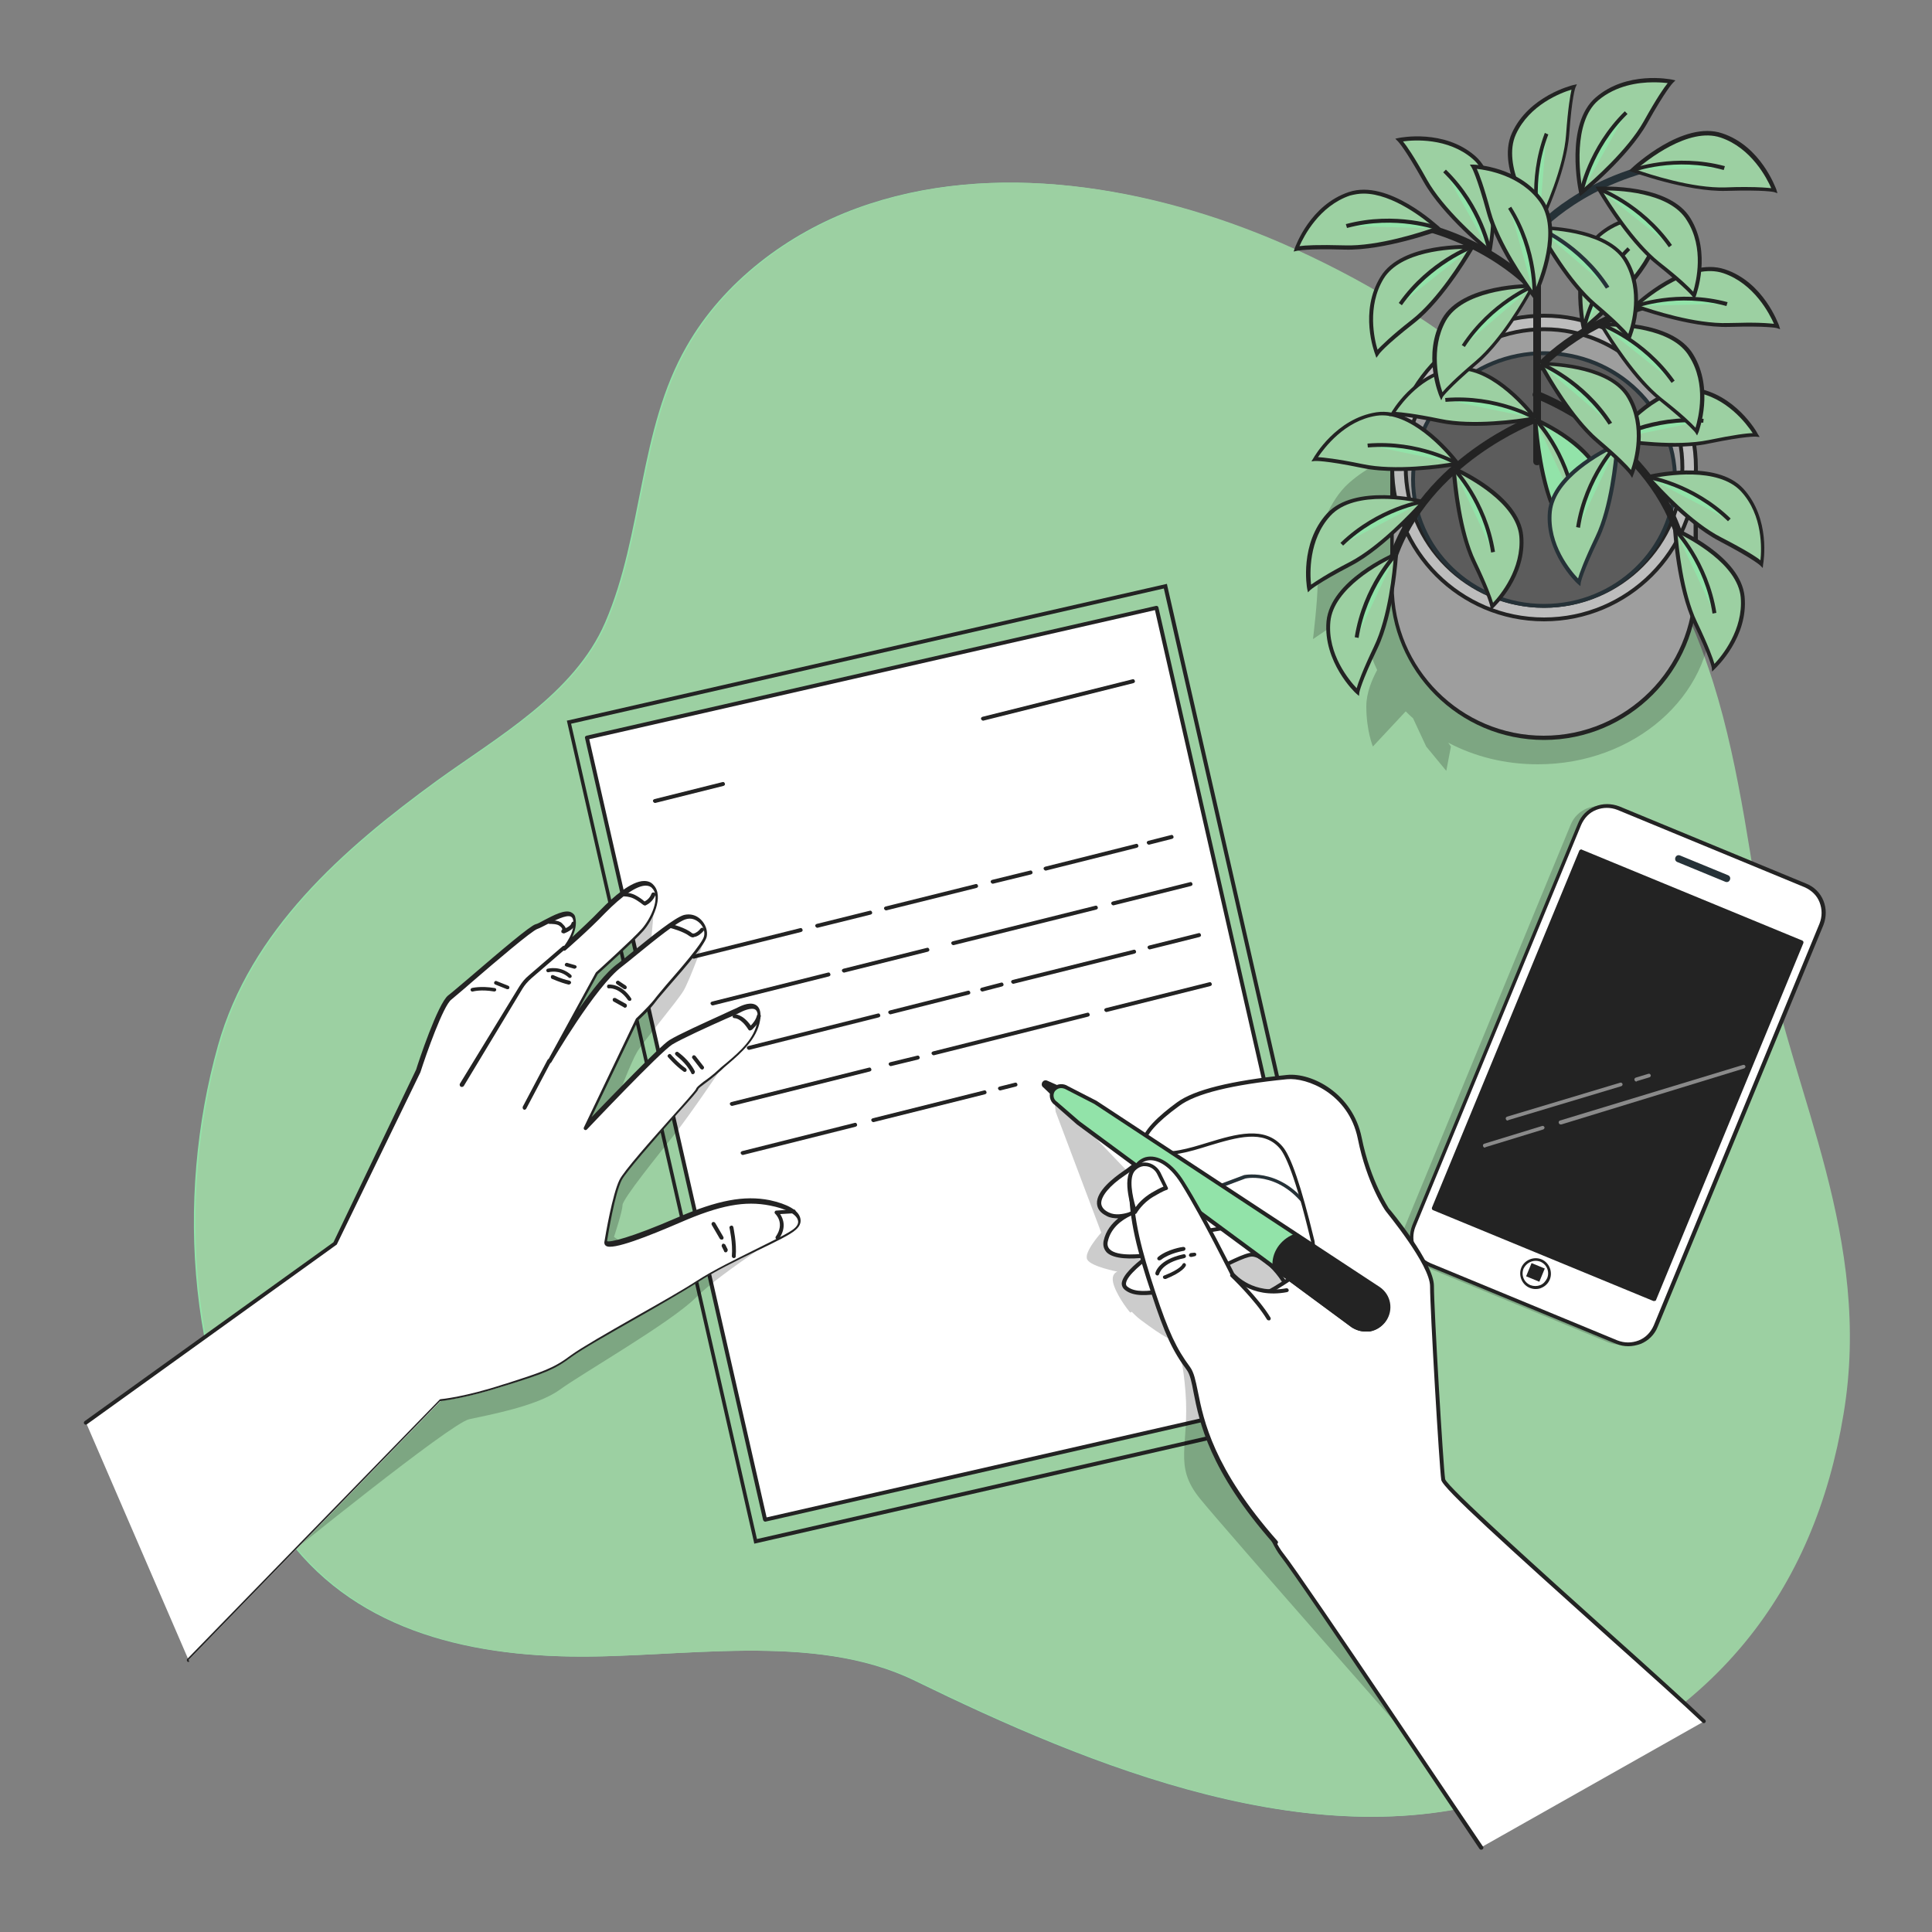 <svg xmlns="http://www.w3.org/2000/svg" xmlns:xlink="http://www.w3.org/1999/xlink" x="0px" y="0px" viewBox="0 0 500 500" style="enable-background:new 0 0 500 500;" xml:space="preserve"><rect x="0" y="0" width="500" height="500" fill="#808080" stroke="none"/><style type="text/css">	.st0{fill:#92E3A9;}	.st1{fill:#9CD0A2;}	.st2{opacity:0.2;}	.st3{fill:#9E9E9E;}	.st4{fill:#232323;}	.st5{fill:#BDBDBD;}	.st6{fill:#5C5C5C;}	.st7{fill:#263238;}	.st8{fill:#FFFFFF;}	.st9{fill:#8A8A8A;}</style><g id="Background_Simple">	<g>		<path class="st0" d="M443,176.7c-2.7-8.5-6-16.9-10.3-24.9c-21.8-40.4-59.9-70.9-101.7-89c-33.1-14.3-74.1-21.8-109.3-8.9   c-17.8,6.5-34.5,19-44,35.7c-12.5,21.7-11.2,48.6-21.1,71.5c-8,18.5-27.9,29.6-43.5,40.9c-24.3,17.7-48.3,38.7-56.7,68.6   c-11.2,40-7.9,87.6,14.9,123.1c17,26.5,46.1,34.5,76.1,35c28.3,0.5,63-6.6,89.4,6.3c45.1,22,104.5,46.7,154.9,29.3   c52-18,77.5-52.9,85-98.3c7.6-45.3-13.2-83.1-19.8-119C452.9,224.4,450.1,199.3,443,176.7z"></path>		<path class="st1" d="M443.4,176.7c-2.7-8.5-6-16.9-10.3-24.9c-21.8-40.4-59.9-70.9-101.7-89c-33.1-14.3-74.1-21.8-109.3-8.9   c-17.8,6.5-34.5,19-44,35.7c-12.5,21.7-11.2,48.6-21.1,71.5c-8,18.5-27.9,29.6-43.5,40.9c-24.3,17.7-48.3,38.7-56.7,68.6   c-11.2,40-7.9,87.6,14.9,123.1c17,26.5,46.1,34.5,76.1,35c28.3,0.5,63-6.6,89.4,6.3c45.1,22,104.5,46.7,154.9,29.3   c52-18,77.5-52.9,85-98.3c7.6-45.3-13.2-83.1-19.8-119C453.2,224.4,450.5,199.3,443.4,176.7z"></path>	</g></g><g id="Picture"></g><g id="Plant">	<g>		<path class="st2" d="M398.2,119.3c-13.4,0-25.4,5.1-33.7,13.2l4.2-19l-9.2,5.2c0,0-5.2,1.7-10.4,6.3c-5.2,4.6-7.5,12.7-7.5,12.7   l16.7-7.5c0,0-17.3,16.2-17.3,20.8s-1.2,14.4-1.2,14.4l13.3-9c0,0.7-0.1,1.4-0.1,2.1c0,5.3,1.2,10.3,3.4,14.9   c-1.4,2.6-2.8,6-2.8,9.4c0,6.3,1.7,10.4,1.7,10.4l8.5-9.1c0.6,0.6,1.2,1.2,1.9,1.8l3.4,7.3l5.2,6.3l1.2-6.3l-0.7-1   c6.8,3.6,14.7,5.6,23.2,5.6c24.9,0,45-17.6,45-39.2C443.2,136.8,423,119.3,398.2,119.3z"></path>		<g>			<g>				<path class="st3" d="M424.2,121c-6.7-5.4-15.3-8.7-24.7-8.7c-9.3,0-17.9,3.3-24.7,8.7h-14.7v30.6c0,21.7,17.6,39.3,39.3,39.3     c21.7,0,39.3-17.6,39.3-39.3V121H424.2z"></path>				<path class="st4" d="M399.6,191.5c-22,0-39.8-17.9-39.8-39.8V121c0-0.3,0.2-0.5,0.5-0.5h14.5c7-5.6,15.8-8.7,24.8-8.7     c9,0,17.8,3.1,24.8,8.7h14.5c0.3,0,0.5,0.2,0.5,0.5v30.6C439.4,173.6,421.5,191.5,399.6,191.5z M360.7,121.5v30.1     c0,21.4,17.4,38.8,38.8,38.8s38.8-17.4,38.8-38.8v-30.1h-14.2c-0.1,0-0.2,0-0.3-0.1c-7-5.6-15.4-8.6-24.3-8.6     c-9,0-17.4,3-24.3,8.6c-0.1,0.1-0.2,0.1-0.3,0.1H360.7z"></path>			</g>			<g>				<circle class="st5" cx="399.6" cy="121" r="39.3"></circle>				<path class="st4" d="M399.6,160.8c-22,0-39.8-17.9-39.8-39.8s17.9-39.8,39.8-39.8S439.4,99,439.4,121S421.5,160.8,399.6,160.8z      M399.6,82.2c-21.4,0-38.8,17.4-38.8,38.8s17.4,38.8,38.8,38.8s38.8-17.4,38.8-38.8S421,82.2,399.6,82.2z"></path>			</g>			<g>				<circle class="st3" cx="399.6" cy="121" r="35.8"></circle>				<path class="st4" d="M399.6,157.3c-20,0-36.3-16.3-36.3-36.3s16.3-36.3,36.3-36.3s36.3,16.3,36.3,36.3S419.6,157.3,399.6,157.3z      M399.6,85.7c-19.5,0-35.3,15.8-35.3,35.3s15.8,35.3,35.3,35.3s35.3-15.8,35.3-35.3S419,85.7,399.6,85.7z"></path>			</g>			<g>				<ellipse class="st6" cx="399.6" cy="124.1" rx="33.9" ry="32.7"></ellipse>				<path class="st7" d="M399.6,157.3c-19,0-34.4-14.9-34.4-33.2s15.4-33.2,34.4-33.2c19,0,34.4,14.9,34.4,33.2     S418.5,157.3,399.6,157.3z M399.6,91.9c-18.4,0-33.4,14.5-33.4,32.2s15,32.2,33.4,32.2c18.4,0,33.4-14.5,33.4-32.2     S418,91.9,399.6,91.9z"></path>			</g>			<path class="st4" d="M397.8,120.4c-0.6,0-1-0.4-1-1V54.8c0-0.6,0.4-1,1-1s1,0.4,1,1v64.6C398.8,120,398.3,120.4,397.8,120.4z"></path>			<path class="st4" d="M360.3,145.9c-0.1,0-0.2,0-0.3-0.1c-0.5-0.2-0.8-0.7-0.6-1.3c8.7-26.2,37.2-36.9,37.5-37    c0.5-0.2,1.1,0.1,1.3,0.6c0.2,0.5-0.1,1.1-0.6,1.3c-0.3,0.1-27.9,10.5-36.3,35.8C361.1,145.7,360.7,145.9,360.3,145.9z"></path>			<path class="st4" d="M397.2,76c-0.3,0-0.6-0.1-0.8-0.4c-0.1-0.1-12-13.9-35.8-17.6c-0.5-0.1-0.9-0.6-0.8-1.1    c0.1-0.5,0.6-0.9,1.1-0.8c24.5,3.8,36.5,17.7,37,18.3c0.4,0.4,0.3,1.1-0.1,1.4C397.7,75.9,397.4,76,397.2,76z"></path>			<g>				<g>					<path class="st1" d="M368.4,129.8c0,0-17.4-4.4-24.5,3.4c-7,7.7-5,19.1-5,19.1s1.7-1.7,10.7-6.4      C358.6,141.2,368.4,129.8,368.4,129.8z"></path>					<path class="st4" d="M338.5,153.3l-0.2-0.9c-0.1-0.5-2-11.7,5.1-19.5c7.2-7.8,24.2-3.7,24.9-3.5l0.8,0.2l-0.5,0.6      c-0.1,0.1-9.9,11.5-18.9,16.2c-8.8,4.6-10.6,6.3-10.6,6.3L338.5,153.3z M357.8,129.1c-4.9,0-10.3,0.9-13.5,4.4      c-5.7,6.2-5.3,15.1-5,17.8c1.2-0.8,3.9-2.7,10.1-5.9c7.6-4,15.9-12.9,18.1-15.3C365.8,129.8,362,129.1,357.8,129.1z"></path>				</g>				<g>					<path class="st0" d="M368.4,129.8c0,0-11.4,1.7-21.1,11.1"></path>					<path class="st4" d="M347.6,141.2l-0.7-0.7c9.7-9.4,21.3-11.2,21.4-11.2l0.1,1C368.3,130.3,357.1,132.1,347.6,141.2z"></path>				</g>			</g>			<g>				<g>					<path class="st1" d="M361.3,143.4c0,0-16.5,7-17.5,17.4c-1,10.4,7.5,18.3,7.5,18.3s0.3-2.3,4.7-11.5      C360.4,158.4,361.3,143.4,361.3,143.4z"></path>					<path class="st4" d="M351.7,180.1l-0.7-0.6c-0.4-0.3-8.6-8.2-7.7-18.7c1-10.6,17.1-17.6,17.8-17.8l0.7-0.3l0,0.8      c0,0.2-0.9,15.1-5.3,24.3c-4.3,8.9-4.7,11.4-4.7,11.4L351.7,180.1z M360.7,144.2c-3.2,1.5-15.6,8-16.4,16.7      c-0.8,8.4,4.9,15.2,6.8,17.2c0.4-1.4,1.5-4.5,4.5-10.8C359.3,159.6,360.5,147.5,360.7,144.2z"></path>				</g>				<g>					<path class="st0" d="M361.3,143.4c0,0-8.1,8.2-10.2,21.6"></path>					<path class="st4" d="M351.6,165.1l-1-0.2c2.1-13.3,10.2-21.7,10.3-21.8l0.7,0.7C361.6,143.9,353.7,152.1,351.6,165.1z"></path>				</g>			</g>			<g>				<g>					<path class="st1" d="M376.2,121.3c0,0,16.5,7,17.5,17.4c1,10.4-7.5,18.3-7.5,18.3s-0.3-2.3-4.7-11.5      C377.1,136.3,376.2,121.3,376.2,121.3z"></path>					<path class="st4" d="M385.8,158l-0.1-1c0,0-0.4-2.5-4.7-11.4c-4.4-9.2-5.3-24.2-5.3-24.3l0-0.8l0.7,0.3      c0.7,0.3,16.8,7.3,17.8,17.8c1,10.5-7.3,18.3-7.7,18.7L385.8,158z M376.8,122.1c0.3,3.3,1.4,15.4,5.1,23.1      c3,6.3,4.1,9.4,4.5,10.8c1.9-2,7.5-8.8,6.8-17.2C392.4,130.1,380,123.7,376.8,122.1z"></path>				</g>				<g>					<path class="st0" d="M376.2,121.3c0,0,8.1,8.2,10.2,21.6"></path>					<path class="st4" d="M385.9,143c-2-13-9.9-21.2-10-21.3l0.7-0.7c0.1,0.1,8.2,8.5,10.3,21.8L385.9,143z"></path>				</g>			</g>			<g>				<g>					<path class="st0" d="M397.3,108.6c0,0,16.5,7,17.5,17.4c1,10.4-7.5,18.3-7.5,18.3s-0.3-2.3-4.7-11.5      C398.2,123.5,397.3,108.6,397.3,108.6z"></path>					<path class="st4" d="M406.9,145.3l-0.1-1c0,0-0.4-2.5-4.7-11.4c-4.4-9.2-5.3-24.2-5.3-24.3l0-0.8l0.7,0.3      c0.7,0.3,16.8,7.3,17.8,17.8c1,10.5-7.3,18.3-7.7,18.7L406.9,145.3z M397.9,109.4c0.3,3.3,1.4,15.4,5.1,23.1      c3,6.3,4.1,9.4,4.5,10.8c1.9-2,7.5-8.8,6.8-17.2C413.5,117.4,401.1,110.9,397.9,109.4z"></path>				</g>				<g>					<path class="st1" d="M397.3,108.6c0,0,8.1,8.2,10.2,21.6"></path>					<path class="st4" d="M407,130.2c-2-13-9.9-21.2-10-21.3l0.7-0.7c0.1,0.1,8.2,8.5,10.3,21.8L407,130.2z"></path>				</g>			</g>			<g>				<g>					<path class="st1" d="M377.3,120c0,0-10.7-14.4-21.1-12.9c-10.3,1.5-16,11.6-16,11.6s2.4-0.2,12.3,1.8      C362.6,122.7,377.3,120,377.3,120z"></path>					<path class="st4" d="M361.6,121.9c-3.1,0-6.3-0.2-9.1-0.8c-9.7-2-12.2-1.8-12.2-1.8l-0.9,0.1l0.5-0.8      c0.2-0.4,5.9-10.3,16.3-11.9c10.5-1.6,21.1,12.5,21.5,13.1l0.5,0.6l-0.8,0.1C377.3,120.5,369.6,121.9,361.6,121.9z       M341.1,118.3c1.4,0.1,4.7,0.4,11.5,1.8c8.4,1.8,20.4,0.1,23.7-0.5c-2.2-2.8-11.4-13.3-20.1-12      C347.9,108.9,342.7,116,341.1,118.3z"></path>				</g>				<g>					<path class="st0" d="M377.3,120c0,0-9.9-5.9-23.3-4.8"></path>					<path class="st4" d="M377,120.5c-0.1-0.1-9.9-5.8-23-4.7l-0.1-1c13.5-1.1,23.5,4.8,23.6,4.8L377,120.5z"></path>				</g>			</g>			<path class="st4" d="M434.5,139.6c-0.4,0-0.8-0.3-0.9-0.7c-8.4-25.3-36-35.7-36.3-35.8c-0.5-0.2-0.8-0.8-0.6-1.3    c0.2-0.5,0.8-0.8,1.3-0.6c0.3,0.1,28.8,10.8,37.5,37c0.2,0.5-0.1,1.1-0.6,1.3C434.7,139.6,434.6,139.6,434.5,139.6z"></path>			<g>				<g>					<path class="st1" d="M426.4,123.5c0,0,17.4-4.4,24.5,3.4c7,7.7,5,19.1,5,19.1s-1.7-1.7-10.7-6.4      C436.1,134.9,426.4,123.5,426.4,123.5z"></path>					<path class="st4" d="M456.2,147l-0.7-0.7c0,0-1.8-1.7-10.6-6.3c-9-4.7-18.8-16.1-18.9-16.2l-0.5-0.6l0.8-0.2      c0.7-0.2,17.8-4.3,24.9,3.5c7.1,7.8,5.2,19,5.1,19.5L456.2,147z M427.4,123.8c2.2,2.4,10.4,11.4,18.1,15.3      c6.2,3.2,9,5,10.1,5.9c0.3-2.8,0.7-11.6-5-17.8C444.6,120.7,430.9,123.1,427.4,123.8z"></path>				</g>				<g>					<path class="st0" d="M426.4,123.5c0,0,11.4,1.7,21.1,11.1"></path>					<path class="st4" d="M447.2,134.9c-9.5-9.2-20.7-10.9-20.8-10.9l0.1-1c0.1,0,11.7,1.8,21.4,11.2L447.2,134.9z"></path>				</g>			</g>			<g>				<g>					<path class="st1" d="M433.5,137.1c0,0,16.5,7,17.5,17.4c1,10.4-7.5,18.3-7.5,18.3s-0.3-2.3-4.7-11.5      C434.4,152.1,433.5,137.1,433.5,137.1z"></path>					<path class="st4" d="M443.1,173.8l-0.1-1c0,0-0.4-2.5-4.7-11.4c-4.4-9.2-5.3-24.2-5.3-24.3l0-0.8l0.7,0.3      c0.7,0.3,16.8,7.3,17.8,17.8c1,10.5-7.3,18.3-7.7,18.7L443.1,173.8z M434.1,137.9c0.3,3.3,1.4,15.4,5.1,23.1      c3,6.3,4.1,9.4,4.5,10.8c1.9-2,7.5-8.8,6.8-17.2C449.7,145.9,437.3,139.5,434.1,137.9z"></path>				</g>				<g>					<path class="st0" d="M433.5,137.1c0,0,8.1,8.2,10.2,21.6"></path>					<path class="st4" d="M443.2,158.8c-2-13-9.9-21.2-10-21.3l0.7-0.7c0.1,0.1,8.2,8.5,10.3,21.8L443.2,158.8z"></path>				</g>			</g>			<g>				<g>					<path class="st1" d="M418.6,115c0,0-16.5,7-17.5,17.4c-1,10.4,7.5,18.3,7.5,18.3s0.3-2.3,4.7-11.5      C417.7,130,418.6,115,418.6,115z"></path>					<path class="st7" d="M409,151.7l-0.7-0.6c-0.4-0.3-8.6-8.2-7.7-18.7c1-10.6,17.1-17.6,17.8-17.8l0.7-0.3l0,0.8      c0,0.2-0.9,15.1-5.3,24.3c-4.3,8.9-4.7,11.4-4.7,11.4L409,151.7z M418,115.8c-3.2,1.5-15.6,8-16.4,16.7      c-0.8,8.4,4.9,15.2,6.8,17.2c0.4-1.4,1.5-4.5,4.5-10.8C416.6,131.2,417.7,119.1,418,115.8z"></path>				</g>				<g>					<path class="st0" d="M418.6,115c0,0-8.1,8.2-10.2,21.6"></path>					<path class="st4" d="M408.9,136.6l-1-0.2c2.1-13.3,10.2-21.7,10.3-21.8l0.7,0.7C418.8,115.4,410.9,123.6,408.9,136.6z"></path>				</g>			</g>			<g>				<g>					<path class="st1" d="M417.5,113.7c0,0,10.7-14.4,21.1-12.9c10.3,1.5,16,11.6,16,11.6s-2.4-0.2-12.3,1.8      C432.2,116.4,417.5,113.7,417.5,113.7z"></path>					<path class="st4" d="M433.2,115.6c-8,0-15.7-1.4-15.8-1.4l-0.8-0.1l0.5-0.6c0.4-0.6,11-14.6,21.5-13.1      c10.4,1.5,16.1,11.4,16.3,11.9l0.5,0.8l-1-0.1c0,0-2.5-0.2-12.2,1.8C439.5,115.4,436.3,115.6,433.2,115.6z M418.4,113.4      c3.2,0.5,15.3,2.2,23.7,0.5c6.8-1.4,10.1-1.8,11.5-1.8c-1.5-2.3-6.8-9.4-15.1-10.6C429.9,100.1,420.7,110.6,418.4,113.4z"></path>				</g>				<g>					<path class="st0" d="M417.5,113.7c0,0,9.9-5.9,23.3-4.8"></path>					<path class="st4" d="M417.8,114.1l-0.5-0.9c0.1-0.1,10.2-6,23.6-4.8l-0.1,1C427.7,108.3,417.9,114.1,417.8,114.1z"></path>				</g>			</g>			<g>				<g>					<path class="st1" d="M397.4,108.3c0,0-10.7-14.4-21.1-12.9c-10.3,1.5-16,11.6-16,11.6s2.4-0.2,12.3,1.8      C382.7,111,397.4,108.3,397.4,108.3z"></path>					<path class="st4" d="M381.7,110.2c-3.1,0-6.3-0.2-9.1-0.8c-9.7-2-12.2-1.8-12.2-1.8l-0.9,0.1l0.5-0.8      c0.2-0.4,5.9-10.3,16.3-11.9c10.5-1.5,21.1,12.5,21.5,13.1l0.5,0.6l-0.8,0.1C397.4,108.8,389.7,110.2,381.7,110.2z       M361.2,106.6c1.4,0.1,4.7,0.4,11.5,1.8c8.4,1.8,20.5,0.1,23.7-0.5c-2.2-2.8-11.4-13.3-20.1-12      C368,97.2,362.8,104.3,361.2,106.6z"></path>				</g>				<g>					<path class="st0" d="M397.4,108.3c0,0-9.9-5.9-23.3-4.8"></path>					<path class="st4" d="M397.1,108.7c-0.1-0.1-9.9-5.8-23-4.7l-0.1-1c13.5-1.1,23.5,4.8,23.6,4.8L397.1,108.7z"></path>				</g>			</g>			<g>				<g>					<path class="st1" d="M396.8,74c0,0-18-0.3-23.1,8.8c-5.1,9.1-0.6,19.7-0.6,19.7s1.3-2,9-8.6S396.8,74,396.8,74z"></path>					<path class="st4" d="M373,103.6l-0.4-0.9c-0.2-0.4-4.6-11,0.6-20.2c5.2-9.2,22.8-9,23.5-9l0.8,0l-0.4,0.7      c-0.1,0.1-7,13.4-14.8,20c-7.5,6.4-8.9,8.5-8.9,8.5L373,103.6z M396,74.5c-3.6,0.1-17.5,0.9-21.8,8.5      c-4.1,7.3-1.8,15.9-0.9,18.5c0.9-1.1,3.2-3.5,8.5-8C388.4,87.9,394.4,77.4,396,74.5z"></path>				</g>				<g>					<path class="st0" d="M396.8,74c0,0-10.7,4.2-18.1,15.5"></path>					<path class="st4" d="M379.1,89.8l-0.8-0.5c7.4-11.3,18.2-15.7,18.3-15.7l0.4,0.9C396.9,74.5,386.3,78.8,379.1,89.8z"></path>				</g>			</g>			<g>				<g>					<path class="st1" d="M372.2,59.1c0,0-13.1-12.3-23-9c-9.9,3.3-13.7,14.2-13.7,14.2s2.3-0.6,12.5-0.3      C358.2,64.3,372.2,59.1,372.2,59.1z"></path>					<path class="st4" d="M334.8,65.1l0.3-0.9c0.2-0.5,4-11.2,14-14.5c10.1-3.4,22.9,8.6,23.5,9.1l0.6,0.6l-0.8,0.3      c-0.1,0.1-14.2,5.2-24.4,4.9c-9.9-0.3-12.3,0.3-12.3,0.3L334.8,65.1z M352.9,50.1c-1.2,0-2.3,0.2-3.5,0.5      c-8,2.7-12,10.6-13.1,13.1c1.4-0.2,4.7-0.4,11.7-0.2c8.6,0.3,20.1-3.5,23.2-4.6C368.9,56.9,360.5,50.1,352.9,50.1z"></path>				</g>				<g>					<path class="st0" d="M372.2,59.1c0,0-10.8-4.1-23.8-0.6"></path>					<path class="st4" d="M372.1,59.6c-0.1,0-10.8-4-23.5-0.6l-0.3-1c13.1-3.5,24,0.6,24.1,0.6L372.1,59.6z"></path>				</g>			</g>			<g>				<g>					<path class="st1" d="M381.1,63.9c0,0-17.9-1-23.4,7.9c-5.5,8.9-1.3,19.7-1.3,19.7s1.3-2,9.3-8.3      C373.7,76.9,381.1,63.9,381.1,63.9z"></path>					<path class="st4" d="M356.2,92.6l-0.3-0.9c-0.2-0.5-4.2-11.1,1.4-20.1c5.5-9,23.1-8.2,23.8-8.2l0.8,0l-0.4,0.7      c-0.1,0.1-7.5,13.2-15.5,19.5c-7.8,6.1-9.2,8.1-9.2,8.2L356.2,92.6z M379.6,64.4c-4.3,0-17.1,0.6-21.5,7.7      c-4.4,7.2-2.4,15.8-1.6,18.4c1-1,3.3-3.4,8.8-7.7c6.8-5.3,13.2-15.7,14.8-18.5C380,64.4,379.8,64.4,379.6,64.4z"></path>				</g>				<g>					<path class="st0" d="M381.1,63.9c0,0-10.9,3.8-18.6,14.8"></path>					<path class="st4" d="M362.8,79l-0.8-0.6c7.8-11.1,18.8-15,18.9-15l0.3,0.9C381.1,64.4,370.4,68.3,362.8,79z"></path>				</g>			</g>			<g>				<g>					<path class="st1" d="M385.5,65c0,0,3.8-17.5-4.1-24.3c-7.9-6.8-19.2-4.4-19.2-4.4s1.7,1.6,6.7,10.5      C373.8,55.6,385.5,65,385.5,65z"></path>					<path class="st4" d="M385.8,65.9l-0.6-0.5c-0.1-0.1-11.8-9.5-16.8-18.4c-4.8-8.6-6.6-10.4-6.6-10.4l-0.7-0.7l0.9-0.2      c0.5-0.1,11.7-2.3,19.7,4.6c8,6.9,4.4,24.1,4.3,24.8L385.8,65.9z M363.1,36.6c0.9,1.1,2.8,3.8,6.2,9.9      c4.2,7.5,13.4,15.5,15.9,17.6c0.6-3.5,2.6-17.3-4.1-23C374.7,35.6,365.9,36.2,363.1,36.6z"></path>				</g>				<g>					<path class="st0" d="M385.5,65c0,0-2-11.3-11.7-20.8"></path>					<path class="st4" d="M385,65.1c0-0.1-2.1-11.3-11.5-20.5l0.7-0.7c9.7,9.4,11.8,20.9,11.8,21L385,65.1z"></path>				</g>			</g>			<path class="st4" d="M398.2,96.1c-0.2,0-0.5-0.1-0.6-0.2c-0.4-0.4-0.5-1-0.1-1.4c0.5-0.6,12.5-14.4,37-18.3    c0.5-0.1,1.1,0.3,1.1,0.8c0.1,0.5-0.3,1.1-0.8,1.1C411,81.9,399.1,95.6,399,95.8C398.8,96,398.5,96.1,398.2,96.1z"></path>			<g>				<g>					<path class="st1" d="M398.6,94.1c0,0,18-0.3,23.1,8.8c5.1,9.1,0.6,19.7,0.6,19.7s-1.3-2-9-8.6S398.6,94.1,398.6,94.1z"></path>					<path class="st4" d="M422.4,123.7l-0.5-0.8c0,0-1.4-2.1-8.9-8.5c-7.7-6.6-14.7-19.9-14.8-20l-0.4-0.7l0.8,0      c0.7,0,18.3-0.2,23.5,9c5.2,9.2,0.8,19.7,0.6,20.2L422.4,123.7z M399.5,94.6c1.6,2.9,7.6,13.4,14.1,19c5.3,4.5,7.6,6.9,8.5,8      c0.9-2.6,3.3-11.1-0.9-18.5C417,95.5,403,94.7,399.5,94.6z"></path>				</g>				<g>					<path class="st0" d="M398.6,94.1c0,0,10.7,4.2,18.1,15.5"></path>					<path class="st4" d="M416.3,109.9c-7.2-11-17.7-15.3-17.8-15.3l0.4-0.9c0.1,0,11,4.4,18.3,15.7L416.3,109.9z"></path>				</g>			</g>			<g>				<g>					<path class="st1" d="M423.2,79.2c0,0,13.1-12.3,23-9c9.9,3.3,13.7,14.2,13.7,14.2s-2.3-0.6-12.5-0.3      C437.2,84.4,423.2,79.2,423.2,79.2z"></path>					<path class="st4" d="M460.7,85.2l-0.9-0.3c0,0-2.4-0.6-12.3-0.3c-10.2,0.3-24.3-4.9-24.4-4.9l-0.8-0.3l0.6-0.6      c0.5-0.5,13.4-12.5,23.5-9.1c10,3.3,13.8,14.1,14,14.5L460.7,85.2z M452.5,83.5c3.6,0,5.6,0.2,6.6,0.3      C458,81.3,454,73.4,446,70.7c-8.3-2.8-19.2,6-21.9,8.3c3.1,1.1,14.6,4.9,23.2,4.6C449.4,83.6,451,83.5,452.5,83.5z"></path>				</g>				<g>					<path class="st0" d="M423.2,79.2c0,0,10.8-4.1,23.8-0.6"></path>					<path class="st4" d="M423.4,79.7l-0.4-0.9c0.1,0,11.1-4.1,24.1-0.6l-0.3,1C434.1,75.7,423.5,79.7,423.4,79.7z"></path>				</g>			</g>			<g>				<g>					<path class="st1" d="M414.4,84c0,0,17.9-1,23.4,7.9c5.5,8.9,1.3,19.7,1.3,19.7s-1.3-2-9.3-8.3C421.8,97,414.4,84,414.4,84z"></path>					<path class="st4" d="M439.2,112.7l-0.5-0.8c0,0-1.5-2-9.2-8.2c-8-6.3-15.4-19.4-15.5-19.5l-0.4-0.7l0.8,0      c0.7,0,18.3-0.9,23.8,8.2c5.5,9,1.5,19.7,1.4,20.1L439.2,112.7z M415.2,84.5c1.7,2.8,8.1,13.1,14.8,18.5      c5.5,4.3,7.8,6.6,8.8,7.7c0.8-2.7,2.9-11.3-1.6-18.4C432.8,84.7,418.8,84.4,415.2,84.5z"></path>				</g>				<g>					<path class="st0" d="M414.4,84c0,0,10.9,3.8,18.6,14.8"></path>					<path class="st4" d="M432.6,99.1c-7.6-10.8-18.3-14.6-18.4-14.7l0.3-0.9c0.1,0,11.1,4,18.9,15L432.6,99.1z"></path>				</g>			</g>			<g>				<g>					<path class="st1" d="M409.9,85.1c0,0-3.8-17.5,4.1-24.3c7.9-6.8,19.2-4.4,19.2-4.4s-1.7,1.6-6.7,10.5      C421.6,75.8,409.9,85.1,409.9,85.1z"></path>					<path class="st4" d="M409.6,86l-0.2-0.8c-0.2-0.7-3.8-17.9,4.3-24.8c8-6.9,19.2-4.7,19.7-4.6l0.9,0.2l-0.7,0.7      c0,0-1.8,1.8-6.6,10.4c-5,8.9-16.6,18.3-16.8,18.4L409.6,86z M428.6,56.4c-3.9,0-9.7,0.8-14.3,4.7c-6.6,5.7-4.7,19.5-4.1,23      c2.5-2.1,11.7-10.1,15.9-17.6c3.4-6.1,5.3-8.8,6.2-9.9C431.5,56.6,430.2,56.4,428.6,56.4z"></path>				</g>				<g>					<path class="st0" d="M409.9,85.1c0,0,2-11.3,11.7-20.8"></path>					<path class="st4" d="M410.4,85.2l-1-0.2c0-0.1,2.2-11.6,11.8-21l0.7,0.7C412.5,73.9,410.4,85.1,410.4,85.2z"></path>				</g>			</g>			<path class="st7" d="M397.5,60.9c-0.2,0-0.5-0.1-0.6-0.2c-0.4-0.4-0.5-1-0.1-1.4c0.5-0.6,12.5-14.4,37-18.3    c0.5-0.1,1.1,0.3,1.1,0.8c0.1,0.5-0.3,1.1-0.8,1.1c-23.7,3.7-35.7,17.4-35.8,17.6C398.1,60.8,397.8,60.9,397.5,60.9z"></path>			<g>				<g>					<path class="st1" d="M398,58.9c0,0,18-0.3,23.1,8.8c5.1,9.1,0.6,19.7,0.6,19.7s-1.3-2-9-8.6C404.9,72.2,398,58.9,398,58.9z"></path>					<path class="st4" d="M421.7,88.5l-0.5-0.8c0,0-1.4-2.1-8.9-8.5c-7.7-6.6-14.7-19.9-14.8-20l-0.4-0.7l0.8,0      c0.7,0,18.3-0.2,23.5,9c5.2,9.2,0.8,19.7,0.6,20.2L421.7,88.5z M398.8,59.4c1.6,2.9,7.6,13.4,14.1,19c5.3,4.5,7.6,6.9,8.5,8      c0.9-2.6,3.3-11.1-0.9-18.5C416.3,60.3,402.4,59.5,398.8,59.4z"></path>				</g>				<g>					<path class="st0" d="M398,58.9c0,0,10.7,4.2,18.1,15.5"></path>					<path class="st7" d="M415.6,74.7c-7.2-11-17.7-15.3-17.8-15.3l0.4-0.9c0.1,0,11,4.4,18.3,15.7L415.6,74.7z"></path>				</g>			</g>			<g>				<g>					<path class="st1" d="M398.3,58.4c0,0-10.8-14.3-6.5-23.8c4.3-9.5,15.6-12.1,15.6-12.1s-0.9,2.2-1.6,12.4      C405,45,398.3,58.4,398.3,58.4z"></path>					<path class="st4" d="M398.4,59.3l-0.5-0.6c-0.5-0.6-11-14.7-6.6-24.3c4.4-9.6,15.5-12.3,15.9-12.4l0.9-0.2l-0.4,0.9      c0,0-0.9,2.3-1.6,12.2c-0.8,10.1-7.4,23.6-7.5,23.8L398.4,59.3z M406.7,23.2c-2.7,0.8-10.9,3.9-14.4,11.6      c-3.6,8,3.9,19.7,6,22.6c1.4-3,6.4-14,7-22.6C405.8,27.8,406.4,24.6,406.7,23.2z"></path>				</g>				<g>					<path class="st0" d="M398.3,58.4c0,0-2.9-11.1,1.9-23.8"></path>					<path class="st4" d="M397.9,58.5c0-0.1-2.9-11.4,1.9-24.1l0.9,0.4c-4.7,12.3-1.9,23.3-1.9,23.4L397.9,58.5z"></path>				</g>			</g>			<g>				<g>					<path class="st1" d="M422.5,44c0,0,13.1-12.3,23-9c9.9,3.3,13.7,14.2,13.7,14.2s-2.3-0.6-12.5-0.3      C436.5,49.3,422.5,44,422.5,44z"></path>					<path class="st4" d="M460,50l-0.9-0.3c0,0-2.4-0.6-12.3-0.3c-10.2,0.3-24.3-4.9-24.4-4.9l-0.8-0.3l0.6-0.6      c0.5-0.5,13.4-12.5,23.5-9.1c10,3.3,13.8,14.1,14,14.5L460,50z M451.8,48.4c3.6,0,5.6,0.2,6.6,0.3c-1.1-2.5-5.1-10.4-13.1-13.1      c-8.3-2.8-19.2,6-21.9,8.3c3.1,1.1,14.6,4.9,23.2,4.6C448.7,48.4,450.4,48.4,451.8,48.4z"></path>				</g>				<g>					<path class="st0" d="M422.5,44c0,0,10.8-4.1,23.8-0.6"></path>					<path class="st4" d="M422.7,44.5l-0.4-0.9c0.1,0,11.1-4.1,24.1-0.6l-0.3,1C433.5,40.5,422.8,44.5,422.7,44.5z"></path>				</g>			</g>			<g>				<g>					<path class="st1" d="M413.7,48.8c0,0,17.9-1,23.4,7.9c5.5,8.9,1.3,19.7,1.3,19.7s-1.3-2-9.3-8.3      C421.1,61.8,413.7,48.8,413.7,48.8z"></path>					<path class="st4" d="M438.5,77.5l-0.5-0.8c0,0-1.5-2-9.2-8.2c-8-6.3-15.4-19.4-15.5-19.5l-0.4-0.7l0.8,0      c0.7,0,18.3-0.9,23.8,8.2c5.5,9,1.5,19.7,1.4,20.1L438.5,77.5z M414.6,49.3c1.7,2.8,8.1,13.1,14.8,18.5      c5.5,4.3,7.8,6.6,8.8,7.7c0.8-2.7,2.9-11.3-1.6-18.4C432.1,49.5,418.1,49.2,414.6,49.3z"></path>				</g>				<g>					<path class="st0" d="M413.7,48.8c0,0,10.9,3.8,18.6,14.8"></path>					<path class="st4" d="M431.9,64c-7.6-10.8-18.3-14.6-18.4-14.7l0.3-0.9c0.1,0,11.1,4,18.9,15L431.9,64z"></path>				</g>			</g>			<g>				<g>					<path class="st1" d="M409.2,49.9c0,0-3.8-17.5,4.1-24.3c7.9-6.8,19.2-4.4,19.2-4.4s-1.7,1.6-6.7,10.5      C420.9,40.6,409.2,49.9,409.2,49.9z"></path>					<path class="st4" d="M408.9,50.8l-0.2-0.8c-0.2-0.7-3.8-17.9,4.3-24.8c8-6.9,19.2-4.7,19.7-4.6l0.9,0.2l-0.7,0.7      c0,0-1.8,1.8-6.6,10.4c-5,8.9-16.6,18.3-16.8,18.4L408.9,50.8z M427.9,21.3c-3.9,0-9.7,0.8-14.3,4.7c-6.6,5.7-4.7,19.5-4.1,23      c2.5-2.1,11.7-10.1,15.9-17.6c3.4-6.1,5.3-8.8,6.2-9.9C430.8,21.4,429.5,21.3,427.9,21.3z"></path>				</g>				<g>					<path class="st0" d="M409.2,49.9c0,0,2-11.3,11.7-20.8"></path>					<path class="st4" d="M409.7,50l-1-0.2c0-0.1,2.2-11.6,11.8-21l0.7,0.7C411.8,38.7,409.8,49.9,409.7,50z"></path>				</g>			</g>			<g>				<g>					<path class="st1" d="M397.1,76.6c0,0,7.9-16.1,1.8-24.6c-6.1-8.5-17.6-8.9-17.6-8.9s1.3,2,4,11.8      C388,64.8,397.1,76.6,397.1,76.6z"></path>					<path class="st4" d="M397.2,77.6l-0.5-0.6c-0.1-0.1-9.2-12.1-11.9-21.9c-2.6-9.5-3.9-11.7-3.9-11.7l-0.5-0.8l0.9,0      c0.5,0,11.9,0.5,18,9.1c6.2,8.6-1.4,24.5-1.8,25.1L397.2,77.6z M382.2,43.7c0.6,1.3,1.8,4.4,3.6,11.1      c2.3,8.3,9.3,18.2,11.2,20.9c1.4-3.3,6.6-16.2,1.5-23.4C393.6,45.4,384.9,44,382.2,43.7z"></path>				</g>				<g>					<path class="st0" d="M397.1,76.6c0,0,0.7-11.5-6.4-22.9"></path>					<path class="st4" d="M397.6,76.7l-1-0.1c0-0.1,0.6-11.5-6.3-22.6l0.8-0.5C398.3,64.9,397.6,76.6,397.6,76.7z"></path>				</g>			</g>		</g>	</g></g><g id="Device">	<g>		<path class="st2" d="M416.2,347.4l-48.4-20c-3.9-1.6-5.8-6.1-4.2-10l42.9-104c1.6-3.9,6.1-5.8,10-4.2l48.4,20   c3.9,1.6,5.8,6.1,4.2,10l-42.9,104C424.6,347.1,420.1,349,416.2,347.4z"></path>		<g>			<path class="st8" d="M418.4,347.4l-48.4-20c-3.9-1.6-5.8-6.1-4.2-10l42.9-104c1.6-3.9,6.1-5.8,10-4.2l48.4,20    c3.9,1.6,5.8,6.1,4.2,10l-42.9,104C426.8,347.1,422.3,349,418.4,347.4z"></path>			<path class="st4" d="M421.4,348.4c-1.1,0-2.1-0.2-3.1-0.6l-48.4-20c-2-0.8-3.6-2.4-4.4-4.4s-0.8-4.2,0-6.3l42.9-104    c0.8-2,2.4-3.6,4.4-4.4c2-0.8,4.2-0.8,6.3,0l48.4,20c2,0.8,3.6,2.4,4.4,4.4s0.8,4.2,0,6.3l-42.9,104c-0.8,2-2.4,3.6-4.4,4.4    C423.5,348.2,422.4,348.4,421.4,348.4z M418.6,346.9c1.8,0.7,3.7,0.7,5.5,0c1.8-0.7,3.1-2.1,3.9-3.9l42.9-104    c0.7-1.8,0.7-3.7,0-5.5c-0.7-1.8-2.1-3.1-3.9-3.9l-48.4-20c-1.8-0.7-3.7-0.7-5.5,0c-1.8,0.7-3.1,2.1-3.9,3.9l-42.9,104    c-0.7,1.8-0.7,3.7,0,5.5c0.7,1.8,2.1,3.1,3.9,3.9L418.6,346.9z"></path>		</g>		<g>							<rect id="XMLID_00000006708322375619834960000017232795886657013382_" x="387.8" y="228.4" transform="matrix(0.924 0.381 -0.381 0.924 137.709 -138.584)" class="st4" width="61.7" height="99.8"></rect>			<path class="st4" d="M428.1,336.7c-0.1,0-0.1,0-0.2,0l-57-23.5c-0.3-0.1-0.4-0.4-0.3-0.7l38.1-92.3c0-0.1,0.1-0.2,0.3-0.3    c0.1-0.1,0.3-0.1,0.4,0l57,23.5c0.3,0.1,0.4,0.4,0.3,0.7l-38.1,92.3c0,0.1-0.1,0.2-0.3,0.3C428.2,336.6,428.2,336.7,428.1,336.7z     M371.7,312.4l56.1,23.1l37.7-91.3L409.4,221L371.7,312.4z"></path>		</g>		<g>			<path class="st9" d="M384.3,297c-0.2,0-0.4-0.1-0.5-0.4c-0.1-0.3,0.1-0.5,0.3-0.6l15-4.6c0.3-0.1,0.5,0.1,0.6,0.3    s-0.1,0.5-0.3,0.6l-15,4.6C384.4,296.9,384.4,297,384.3,297z"></path>			<path class="st9" d="M403.9,291c-0.2,0-0.4-0.1-0.5-0.4c-0.1-0.3,0.1-0.5,0.3-0.6l47.4-14.4c0.3-0.1,0.5,0.1,0.6,0.3    s-0.1,0.5-0.3,0.6L404.1,291C404,291,404,291,403.9,291z"></path>			<path class="st9" d="M423.5,279.9c-0.2,0-0.4-0.1-0.5-0.4c-0.1-0.3,0.1-0.5,0.3-0.6l3.3-1c0.3-0.1,0.5,0.1,0.6,0.3    c0.1,0.3-0.1,0.5-0.3,0.6l-3.3,1C423.6,279.9,423.6,279.9,423.5,279.9z"></path>			<path class="st9" d="M390.2,290c-0.2,0-0.4-0.1-0.5-0.4c-0.1-0.3,0.1-0.5,0.3-0.6l29.3-8.8c0.3-0.1,0.5,0.1,0.6,0.3    c0.1,0.3-0.1,0.5-0.3,0.6l-29.3,8.8C390.3,290,390.2,290,390.2,290z"></path>		</g>		<path class="st7" d="M446.5,228.2l-12.4-5.1c-0.5-0.2-0.7-0.7-0.5-1.2l0,0c0.2-0.5,0.7-0.7,1.2-0.5l12.4,5.1   c0.5,0.2,0.7,0.7,0.5,1.2l0,0C447.5,228.2,447,228.4,446.5,228.2z"></path>		<g>			<path class="st8" d="M400.8,331c0.8-1.9-0.1-4-2-4.8c-1.9-0.8-4,0.1-4.8,2c-0.8,1.9,0.1,4,2,4.8C397.9,333.8,400,332.9,400.8,331    z"></path>			<path class="st4" d="M397.4,333.6c-0.5,0-1-0.1-1.5-0.3c-2-0.8-3-3.2-2.2-5.2s3.2-3,5.2-2.2c2,0.8,3,3.2,2.2,5.2l0,0    c-0.4,1-1.2,1.8-2.2,2.2C398.5,333.5,398,333.6,397.4,333.6z M397.4,326.3c-1.3,0-2.5,0.8-3.1,2c-0.7,1.7,0.1,3.6,1.8,4.3    c0.8,0.3,1.7,0.3,2.5,0c0.8-0.3,1.4-1,1.8-1.8v0c0.7-1.7-0.1-3.6-1.8-4.3C398.3,326.4,397.9,326.3,397.4,326.3z"></path>		</g>					<rect x="395.6" y="327.7" transform="matrix(0.924 0.381 -0.381 0.924 155.688 -126.632)" class="st4" width="3.7" height="3.7"></rect>	</g></g><g id="Letter">	<g>		<g>							<rect x="169.4" y="166.6" transform="matrix(0.975 -0.222 0.222 0.975 -54.957 62.129)" class="st1" width="158.4" height="217.5"></rect>			<path class="st4" d="M195.2,399.5l-0.1-0.5l-48.4-212.5l0.5-0.1L302,151.1l0.1,0.5l48.4,212.5l-0.5,0.1L195.2,399.5z     M147.8,187.3l48.1,211l153.4-35l-48.1-211L147.8,187.3z"></path>		</g>		<g>							<rect x="173" y="171.5" transform="matrix(0.975 -0.222 0.222 0.975 -54.957 62.129)" class="st8" width="151.2" height="207.6"></rect>			<path class="st4" d="M198,393.8c-0.2,0-0.4-0.2-0.5-0.4L151.4,191c-0.1-0.3,0.1-0.5,0.4-0.6l147.4-33.6c0.1,0,0.3,0,0.4,0.1    c0.1,0.1,0.2,0.2,0.2,0.3l46.1,202.4c0.1,0.3-0.1,0.5-0.4,0.6l-147.4,33.6C198.1,393.8,198,393.8,198,393.8z M152.5,191.3    l45.9,201.4l146.4-33.4l-45.9-201.4L152.5,191.3z"></path>		</g>		<g>			<path class="st4" d="M254.4,186.5c-0.2,0-0.4-0.2-0.5-0.4c-0.1-0.3,0.1-0.5,0.4-0.6l38.8-9.7c0.3-0.1,0.5,0.1,0.6,0.4    c0.1,0.3-0.1,0.5-0.4,0.6l-38.8,9.7C254.5,186.5,254.4,186.5,254.4,186.5z"></path>			<path class="st4" d="M169.5,207.8c-0.2,0-0.4-0.2-0.5-0.4c-0.1-0.3,0.1-0.5,0.4-0.6l17.6-4.4c0.3-0.1,0.5,0.1,0.6,0.4    c0.1,0.3-0.1,0.5-0.4,0.6l-17.6,4.4C169.6,207.8,169.6,207.8,169.5,207.8z"></path>			<g>				<path class="st4" d="M297.3,218.6c-0.2,0-0.4-0.2-0.5-0.4c-0.1-0.3,0.1-0.5,0.4-0.6l5.9-1.5c0.3-0.1,0.5,0.1,0.6,0.4     c0.1,0.3-0.1,0.5-0.4,0.6l-5.9,1.5C297.4,218.6,297.3,218.6,297.3,218.6z"></path>				<path class="st4" d="M270.6,225.3c-0.2,0-0.4-0.2-0.5-0.4c-0.1-0.3,0.1-0.5,0.4-0.6l23.5-5.9c0.3-0.1,0.5,0.1,0.6,0.4     c0.1,0.3-0.1,0.5-0.4,0.6l-23.5,5.9C270.7,225.3,270.6,225.3,270.6,225.3z"></path>				<path class="st4" d="M256.9,228.7c-0.2,0-0.4-0.2-0.5-0.4c-0.1-0.3,0.1-0.5,0.4-0.6l9.8-2.4c0.3-0.1,0.5,0.1,0.6,0.4     c0.1,0.3-0.1,0.5-0.4,0.6l-9.8,2.4C257,228.7,257,228.7,256.9,228.7z"></path>				<path class="st4" d="M229.3,235.6c-0.2,0-0.4-0.2-0.5-0.4c-0.1-0.3,0.1-0.5,0.4-0.6l23.3-5.8c0.3-0.1,0.5,0.1,0.6,0.4     c0.1,0.3-0.1,0.5-0.4,0.6l-23.3,5.8C229.4,235.6,229.3,235.6,229.3,235.6z"></path>				<path class="st4" d="M211.5,240.1c-0.2,0-0.4-0.2-0.5-0.4c-0.1-0.3,0.1-0.5,0.4-0.6l13.7-3.4c0.3-0.1,0.5,0.1,0.6,0.4     c0.1,0.3-0.1,0.5-0.4,0.6l-13.7,3.4C211.6,240.1,211.5,240.1,211.5,240.1z"></path>				<path class="st4" d="M179.5,248.1c-0.2,0-0.4-0.2-0.5-0.4c-0.1-0.3,0.1-0.5,0.4-0.6l27.7-6.9c0.3-0.1,0.5,0.1,0.6,0.4     c0.1,0.3-0.1,0.5-0.4,0.6l-27.7,6.9C179.6,248.1,179.5,248.1,179.5,248.1z"></path>				<path class="st4" d="M288.1,234.3c-0.2,0-0.4-0.2-0.5-0.4c-0.1-0.3,0.1-0.5,0.4-0.6l20-5c0.3-0.1,0.5,0.1,0.6,0.4     c0.1,0.3-0.1,0.5-0.4,0.6l-20,5C288.2,234.3,288.2,234.3,288.1,234.3z"></path>				<path class="st4" d="M246.7,244.6c-0.2,0-0.4-0.2-0.5-0.4c-0.1-0.3,0.1-0.5,0.4-0.6l36.9-9.2c0.3-0.1,0.5,0.1,0.6,0.4     c0.1,0.3-0.1,0.5-0.4,0.6l-36.9,9.2C246.8,244.6,246.7,244.6,246.7,244.6z"></path>				<path class="st4" d="M218.4,251.7c-0.2,0-0.4-0.2-0.5-0.4c-0.1-0.3,0.1-0.5,0.4-0.6l21.6-5.4c0.3-0.1,0.5,0.1,0.6,0.4     c0.1,0.3-0.1,0.5-0.4,0.6l-21.6,5.4C218.5,251.7,218.5,251.7,218.4,251.7z"></path>				<path class="st4" d="M184.4,260.2c-0.2,0-0.4-0.2-0.5-0.4c-0.1-0.3,0.1-0.5,0.4-0.6l30-7.5c0.3-0.1,0.5,0.1,0.6,0.4     c0.1,0.3-0.1,0.5-0.4,0.6l-30,7.5C184.5,260.2,184.5,260.2,184.4,260.2z"></path>				<path class="st4" d="M297.5,245.7c-0.2,0-0.4-0.2-0.5-0.4c-0.1-0.3,0.1-0.5,0.4-0.6l12.8-3.2c0.3-0.1,0.5,0.1,0.6,0.4     c0.1,0.3-0.1,0.5-0.4,0.6l-12.8,3.2C297.6,245.7,297.5,245.7,297.5,245.7z"></path>				<path class="st4" d="M262.2,254.6c-0.2,0-0.4-0.2-0.5-0.4c-0.1-0.3,0.1-0.5,0.4-0.6l31.3-7.8c0.3-0.1,0.5,0.1,0.6,0.4     c0.1,0.3-0.1,0.5-0.4,0.6l-31.3,7.8C262.3,254.6,262.2,254.6,262.2,254.6z"></path>				<path class="st4" d="M254.2,256.6c-0.2,0-0.4-0.2-0.5-0.4c-0.1-0.3,0.1-0.5,0.4-0.6l5-1.3c0.3-0.1,0.5,0.1,0.6,0.4     c0.1,0.3-0.1,0.5-0.4,0.6l-5,1.3C254.3,256.6,254.2,256.6,254.2,256.6z"></path>				<path class="st4" d="M230.4,262.5c-0.2,0-0.4-0.2-0.5-0.4c-0.1-0.3,0.1-0.5,0.4-0.6l20.2-5.1c0.3-0.1,0.5,0.1,0.6,0.4     c0.1,0.3-0.1,0.5-0.4,0.6l-20.2,5.1C230.5,262.5,230.5,262.5,230.4,262.5z"></path>				<path class="st4" d="M193.8,271.7c-0.2,0-0.4-0.2-0.5-0.4c-0.1-0.3,0.1-0.5,0.4-0.6l33.5-8.4c0.3-0.1,0.5,0.1,0.6,0.4     c0.1,0.3-0.1,0.5-0.4,0.6l-33.5,8.4C193.9,271.7,193.8,271.7,193.8,271.7z"></path>				<path class="st7" d="M186.7,273.5c-0.2,0-0.4-0.2-0.5-0.4c-0.1-0.3,0.1-0.5,0.4-0.6l4.2-1c0.3-0.1,0.5,0.1,0.6,0.4     c0.1,0.3-0.1,0.5-0.4,0.6l-4.2,1C186.7,273.5,186.7,273.5,186.7,273.5z"></path>				<path class="st4" d="M286.3,261.9c-0.2,0-0.4-0.2-0.5-0.4c-0.1-0.3,0.1-0.5,0.4-0.6l26.8-6.7c0.3-0.1,0.5,0.1,0.6,0.4     c0.1,0.3-0.1,0.5-0.4,0.6l-26.8,6.7C286.4,261.9,286.4,261.9,286.3,261.9z"></path>				<path class="st4" d="M241.6,273.1c-0.2,0-0.4-0.2-0.5-0.4c-0.1-0.3,0.1-0.5,0.4-0.6l39.9-10c0.3-0.1,0.5,0.1,0.6,0.4     c0.1,0.3-0.1,0.5-0.4,0.6l-39.9,10C241.7,273.1,241.7,273.1,241.6,273.1z"></path>				<path class="st4" d="M230.5,275.9c-0.2,0-0.4-0.2-0.5-0.4c-0.1-0.3,0.1-0.5,0.4-0.6l7-1.7c0.3-0.1,0.5,0.1,0.6,0.4     c0.1,0.3-0.1,0.5-0.4,0.6l-7,1.7C230.6,275.9,230.5,275.9,230.5,275.9z"></path>				<path class="st4" d="M189.4,286.2c-0.2,0-0.4-0.2-0.5-0.4c-0.1-0.3,0.1-0.5,0.4-0.6l35.6-8.9c0.3-0.1,0.5,0.1,0.6,0.4     c0.1,0.3-0.1,0.5-0.4,0.6l-35.6,8.9C189.5,286.2,189.5,286.2,189.4,286.2z"></path>				<path class="st4" d="M258.8,282.2c-0.2,0-0.4-0.2-0.5-0.4c-0.1-0.3,0.1-0.5,0.4-0.6l4-1c0.3-0.1,0.5,0.1,0.6,0.4     c0.1,0.3-0.1,0.5-0.4,0.6l-4,1C258.9,282.2,258.8,282.2,258.8,282.2z"></path>				<path class="st4" d="M226,290.4c-0.2,0-0.4-0.2-0.5-0.4c-0.1-0.3,0.1-0.5,0.4-0.6l28.8-7.2c0.3-0.1,0.5,0.1,0.6,0.4     c0.1,0.3-0.1,0.5-0.4,0.6l-28.8,7.2C226,290.4,226,290.4,226,290.4z"></path>				<path class="st4" d="M192.2,298.9c-0.2,0-0.4-0.2-0.5-0.4c-0.1-0.3,0.1-0.5,0.4-0.6l29.1-7.3c0.3-0.1,0.5,0.1,0.6,0.4     c0.1,0.3-0.1,0.5-0.4,0.6l-29.1,7.3C192.3,298.9,192.2,298.9,192.2,298.9z"></path>			</g>		</g>	</g></g><g id="Hand_2">	<g>		<path class="st2" d="M360.1,362.4c-1.1-13-9.2-42.4-20.1-46.2c-6.7-2.4-23.7,4.8-35.7,10.6c1-4.4,1.7-8.8,1.7-8.8l-33.3-34.8   l0.5,4.5L285,319c0,0-4.7,5.2-3.6,7c1,1.8,7.8,3.1,7.8,3.1s-2.1,0.5-0.8,3.9c1.3,3.4,4.1,6.7,4.1,6.7s0.1-0.1,0.4-0.2   c0.6,0.6,1.3,1.3,2.2,2c6.5,4.9,7.9,5.1,7.9,5.1s2.7-0.5,3.8,13.6c1.1,14.1-3.3,19,3.8,27.7c7.1,8.7,59.3,67.9,59.3,67.9   S361.1,375.5,360.1,362.4z"></path>		<g>			<g>				<g>					<path class="st8" d="M302.5,293.3c0,0-6.4,7-11.6,10.5c-5.2,3.5-8.9,8.1-4.1,10.5c2.9,1.4,7-0.6,7-0.6s-6.4,1.7-7.6,7.6      c-1.2,5.8,11.6,3.5,11.6,3.5s-9.3,6.4-6.4,8.7c2.9,2.3,8.7,0.6,11.6,0.6c2.9,0,17.5-9.3,21-9.3c3.5,0,10.5,7.6,10.5,13.4      c0,5.8,9.3,5.2,10.5-12.8c1.2-18-3.5-33.2-11.1-37.8C326.3,282.8,302.5,293.3,302.5,293.3z"></path>					<path class="st4" d="M337.2,341.9c0,0-0.1,0-0.1,0c-1.8-0.1-3.1-1.6-3.1-3.8c0-5.5-6.8-12.9-10-12.9c-1.7,0-6.7,2.6-11.1,4.9      c-4.5,2.4-8.4,4.4-9.9,4.4c-0.8,0-1.8,0.1-2.8,0.3c-3,0.4-6.8,0.9-9.1-1c-0.5-0.4-0.8-1-0.8-1.6c0.1-2.2,3.5-5.1,5.6-6.7      c-2.7,0.3-7.6,0.5-9.5-1.4c-0.7-0.8-1-1.7-0.8-2.9c0.6-2.8,2.2-4.6,3.8-5.9c-1,0-2.1-0.1-3-0.6c-1.6-0.8-2.4-1.8-2.5-3.2      c-0.2-3.3,4.5-6.8,6.5-8.2c5.1-3.4,11.5-10.3,11.6-10.4c0-0.1,0.1-0.1,0.2-0.1c1-0.4,24.2-10.5,31.9-5.8      c7.9,4.9,12.5,20.3,11.3,38.3C344.7,336.8,340.7,341.9,337.2,341.9z M324,324.2c4,0,11,8,11,13.9c0,1.7,0.8,2.7,2.1,2.8      c0,0,0.1,0,0.1,0c2.6,0,6.6-4.1,7.3-15.6c1.1-17.4-3.3-32.8-10.8-37.4c-7-4.3-29.2,5.1-30.9,5.8c-0.7,0.8-6.7,7.2-11.7,10.5      c-3.9,2.6-6.2,5.4-6.1,7.3c0.1,0.9,0.7,1.7,2,2.3c1.6,0.8,3.7,0.4,5,0c0.9-0.4,1.5-0.6,1.6-0.6c0.3-0.1,0.5,0.1,0.6,0.3      c0.1,0.2,0,0.5-0.2,0.6c-0.1,0-0.7,0.3-1.5,0.6c-1.9,0.9-5,2.9-5.8,6.6c-0.2,0.8,0,1.5,0.5,2c1.9,2,8.3,1.3,10.6,0.9      c0.2,0,0.5,0.1,0.6,0.3c0.1,0.2,0,0.5-0.2,0.6c-1.9,1.3-6.7,5-6.8,7.1c0,0.3,0.1,0.6,0.4,0.8c2,1.6,5.5,1.1,8.4,0.7      c1.1-0.1,2.1-0.3,3-0.3c1.3,0,5.4-2.2,9.4-4.3C317.4,326.7,322.1,324.2,324,324.2z"></path>				</g>				<path class="st7" d="M339.7,314.8c-0.2,0-0.3-0.1-0.4-0.2c-7-11.6-16.6-9.7-17-9.6l-23.2,8.7c-0.3,0.1-0.5,0-0.6-0.3     c-0.1-0.3,0-0.5,0.3-0.6l23.2-8.7c0.2,0,10.7-2.2,18.1,10.1c0.1,0.2,0.1,0.5-0.2,0.7C339.9,314.7,339.8,314.8,339.7,314.8z"></path>				<path class="st4" d="M339.1,327.6c-0.2,0-0.4-0.1-0.4-0.3c-5.6-10.6-14.6-10.2-14.7-10.2l-20.9,3.5c-0.3,0-0.5-0.1-0.6-0.4     c0-0.3,0.1-0.5,0.4-0.6l21-3.5c0.1,0,9.8-0.5,15.7,10.7c0.1,0.2,0,0.5-0.2,0.7C339.3,327.5,339.2,327.6,339.1,327.6z"></path>			</g>			<g>				<path class="st8" d="M441,445.5c-12.8-12.3-67-59.4-67.5-62.6c-0.6-3.5-2.9-44.2-2.9-50.1c0-5.8-11.6-19.8-11.6-19.8     s-4.8-6.9-7.1-18.5c-2.3-11.6-13-16.4-18.8-15.8c-5.8,0.6-21.8,2.3-28.2,7c-6.4,4.7-12.2,10.5-6.4,12.2     c9.7,2.9,25.5-10,33.1-1.1c3.5,4.1,7.6,22,8.2,24.4c0,0,0.9,4-2.2,6.8c-3.1,2.7-8.9,6-8.9,6s-9.5,2.8-13.5,3.1     c-4.1,0.3-4.1,20,0.3,25.8c4.4,5.8,10.9,32.6,16.3,39.4c5.2,6.5,51.5,75.8,51.5,75.8"></path>				<path class="st4" d="M383.3,478.7c-0.2,0-0.3-0.1-0.4-0.2c-0.5-0.7-46.4-69.4-51.5-75.8c-2.9-3.7-6.1-12.9-9.1-21.7     c-2.7-7.7-5.2-15-7.2-17.7c-3.6-4.8-4.5-19.4-2.1-24.6c0.6-1.3,1.3-1.9,2.2-2c3.8-0.3,12.6-2.9,13.4-3.1c0.6-0.3,5.9-3.4,8.7-6     c2.8-2.5,2-6.2,2-6.3l-0.2-0.8c-3.9-16.3-6.5-21.7-7.9-23.3c-4.2-4.9-11-2.9-18.3-0.7c-5.1,1.6-10.4,3.2-14.6,1.9     c-1.6-0.5-2.5-1.3-2.7-2.4c-0.5-3,4.6-7.5,9-10.7c4.5-3.3,14-5.6,28.4-7.1c6.5-0.7,17.1,4.8,19.4,16.2c2.3,11.4,7,18.2,7,18.3     c0.5,0.5,11.7,14.1,11.7,20.1c0,6.1,2.4,46.7,2.9,50c0.6,2.1,25,24,42.8,40c10.3,9.2,20,18,24.5,22.3c0.2,0.2,0.2,0.5,0,0.7     s-0.5,0.2-0.7,0c-4.5-4.3-14.2-13-24.5-22.2c-25.8-23.2-42.8-38.5-43.1-40.6c-0.5-3.3-2.9-44-2.9-50.1     c0-5.6-11.4-19.3-11.5-19.5c-0.1-0.1-4.9-7.1-7.2-18.7c-2.4-11.8-13.3-15.9-18.3-15.4c-14.2,1.4-23.6,3.7-27.9,6.9     c-5.8,4.2-8.9,7.7-8.6,9.7c0.1,0.7,0.8,1.3,2,1.7c3.9,1.2,9.1-0.4,14-1.9c7.2-2.2,14.7-4.4,19.3,1c2.2,2.5,4.9,10.5,8.1,23.7     l0.2,0.8c0,0.2,0.9,4.4-2.3,7.3c-3.1,2.7-8.7,6-9,6.1c0,0-0.1,0-0.1,0c-0.4,0.1-9.6,2.8-13.6,3.1c-0.6,0-1,0.8-1.3,1.4     c-2.2,5-1.5,19,2,23.6c2.1,2.8,4.7,10.2,7.3,18c3,8.8,6.1,17.9,9,21.4c5.1,6.4,51.1,75.2,51.6,75.8c0.2,0.2,0.1,0.5-0.1,0.7     C383.5,478.7,383.4,478.7,383.3,478.7z"></path>			</g>			<g>				<g>					<g>						<path class="st4" d="M270.3,280.3c0.2-0.2,0.5-0.2,0.7-0.1l2.8,1.3c0.5,0.3,0.6,1,0.3,1.5c-0.3,0.5-1,0.6-1.5,0.3l-2.2-2.1       C270.2,280.9,270.1,280.6,270.3,280.3C270.3,280.3,270.3,280.3,270.3,280.3z"></path>						<path class="st4" d="M273.2,283.9c-0.3,0-0.6-0.1-0.9-0.3l-2.3-2.2c-0.2-0.1-0.3-0.3-0.4-0.6c0-0.3,0-0.5,0.2-0.8       c0,0,0.1-0.1,0.1-0.1c0,0,0,0,0,0c0.3-0.4,0.9-0.4,1.4-0.1l2.7,1.2c0.4,0.3,0.7,0.6,0.7,1.1c0.1,0.4,0,0.8-0.3,1.2       c-0.2,0.3-0.6,0.6-1,0.7C273.4,283.9,273.3,283.9,273.2,283.9z M270.3,280.3l0.4,0.3c0,0,0.1,0.1,0.1,0.1l2.2,2.1       c0.1,0,0.2,0.1,0.4,0c0.2,0,0.3-0.1,0.4-0.2c0.1-0.1,0.1-0.3,0.1-0.4s-0.1-0.3-0.2-0.4l-2.7-1.2L270.3,280.3z"></path>					</g>				</g>				<g>					<g>						<path class="st0" d="M272.8,281.9c0.8-0.9,2.2-1,3.2-0.3l7.5,3.8l73.2,48.2c2.6,1.8,3.3,5.4,1.4,8.1c-1.8,2.6-5.4,3.3-8.1,1.4       L279,290.6l-5.8-5c-1.1-0.8-1.4-2.3-0.6-3.4C272.6,282,272.7,281.9,272.8,281.9z"></path>						<path class="st4" d="M353.4,344.6c-1.3,0-2.5-0.4-3.6-1.1L278.7,291l-5.8-5.1c-1.3-0.9-1.6-2.8-0.7-4.1       c0.1-0.1,0.2-0.2,0.3-0.3c1-1.1,2.7-1.2,3.9-0.4l7.4,3.8l73.3,48.2c2.9,2,3.6,5.9,1.6,8.8c-1,1.4-2.4,2.3-4,2.6       C354.1,344.6,353.7,344.6,353.4,344.6z M274.6,281.6c-0.5,0-1,0.2-1.4,0.6c0,0,0,0,0,0c-0.1,0.1-0.1,0.1-0.2,0.2       c-0.6,0.9-0.4,2.1,0.5,2.7l5.9,5.1l71,52.4c1.1,0.8,2.6,1.1,3.9,0.9c1.4-0.3,2.6-1,3.4-2.2c0.8-1.2,1.1-2.6,0.9-4       c-0.2-1.4-1-2.6-2.2-3.4l-73.2-48.2l-7.4-3.8C275.4,281.7,275,281.6,274.6,281.6z M272.8,281.9L272.8,281.9L272.8,281.9z"></path>					</g>				</g>				<g>					<path class="st4" d="M356.7,333.5l-21.1-13.9c-3.4,1.1-5.8,4-5.8,7.5c0,0.3,0,0.7,0.1,1l20.2,14.9c2.6,1.8,6.2,1.2,8.1-1.4      C360,339,359.3,335.4,356.7,333.5z"></path>					<path class="st4" d="M353.4,344.6c-1.3,0-2.5-0.4-3.6-1.1l-20.2-14.9c-0.1-0.1-0.2-0.2-0.2-0.3c-0.1-0.4-0.1-0.7-0.1-1.1      c0-3.6,2.5-6.8,6.1-8c0.1,0,0.3,0,0.4,0.1l21.1,13.9c0,0,0,0,0,0c1.4,1,2.3,2.4,2.6,4.1c0.3,1.7-0.1,3.3-1,4.7      c-1,1.4-2.4,2.3-4,2.6C354.1,344.6,353.7,344.6,353.4,344.6z M330.3,327.9l20,14.8c1.1,0.8,2.6,1.1,3.9,0.9      c1.4-0.3,2.6-1,3.4-2.2c0.8-1.2,1.1-2.6,0.9-4c-0.2-1.4-1-2.6-2.2-3.4l-20.9-13.8c-3.1,1.1-5.2,3.9-5.2,6.9      C330.3,327.4,330.3,327.6,330.3,327.9z"></path>				</g>			</g>			<g>				<g>					<g>						<path class="st8" d="M330.1,399.3c-23-26-19.2-40.4-22.7-45c-3.5-4.7-5.6-9-9.1-19.5c-3.5-10.5-5.8-18.8-5.8-27.5       c0-8.7,7.5-10.2,13.3-0.9c5.8,9.3,12.9,23.6,12.9,23.6s4.7,5.8,14,4.1"></path>						<path class="st4" d="M330.1,399.8c-0.1,0-0.3-0.1-0.4-0.2c-16.8-19-19.3-31.6-20.8-39.2c-0.5-2.7-0.9-4.7-1.8-5.9       c-3.6-4.8-5.7-9.3-9.1-19.7c-3.7-11-5.8-19.1-5.8-27.7c0-4,1.6-6.8,4.2-7.6c3.2-0.9,7.1,1.5,10.1,6.4       c5.6,8.9,12.4,22.7,12.9,23.6c0.5,0.5,4.9,5.5,13.5,3.9c0.3,0,0.5,0.1,0.6,0.4c0.1,0.3-0.1,0.5-0.4,0.6       c-9.5,1.8-14.3-4-14.5-4.3c0,0,0-0.1-0.1-0.1c-0.1-0.1-7.1-14.4-12.8-23.6c-3.3-5.3-6.8-6.6-9-6c-2.2,0.6-3.4,3.1-3.4,6.6       c0,8.5,2.1,16.5,5.7,27.4c3.4,10.3,5.5,14.7,9,19.4c1,1.4,1.4,3.4,2,6.3c1.5,7.5,4,19.9,20.6,38.7c0.2,0.2,0.2,0.5,0,0.7       C330.3,399.8,330.2,399.8,330.1,399.8z"></path>					</g>					<path class="st4" d="M328.3,341.7c-0.2,0-0.3-0.1-0.4-0.2c-3-5-9.4-11.1-9.4-11.1c-0.2-0.2-0.2-0.5,0-0.7      c0.2-0.2,0.5-0.2,0.7,0c0.3,0.3,6.6,6.3,9.6,11.3c0.1,0.2,0.1,0.5-0.2,0.7C328.5,341.7,328.4,341.7,328.3,341.7z"></path>					<g>						<path class="st8" d="M299.9,303.6l1.9,3.9c0,0-0.4,0-3.5,1.8c-3.1,1.8-4.5,4.4-4.5,4.4s-3-8.4-0.3-11c0.8-0.8,1.6-1.2,2.4-1.3       C297.5,301.1,299.1,302.1,299.9,303.6z"></path>						<path class="st4" d="M293.7,314.2C293.7,314.2,293.7,314.2,293.7,314.2c-0.2,0-0.4-0.1-0.5-0.3c-0.1-0.4-3.1-8.7-0.2-11.6       c0.8-0.8,1.7-1.3,2.7-1.4c1.8-0.3,3.7,0.8,4.6,2.5l1.9,3.9c0.1,0.2,0.1,0.3,0,0.5c-0.1,0.1-0.3,0.2-0.4,0.2       c0,0-0.6,0.1-3.3,1.7c-2.9,1.7-4.3,4.2-4.3,4.2C294.1,314.1,293.9,314.2,293.7,314.2z M296.3,301.8c-0.1,0-0.3,0-0.4,0       c-0.8,0.1-1.5,0.5-2.1,1.1c-1.8,1.8-0.7,6.8,0.1,9.5c0.7-1,2.1-2.5,4.1-3.7c1-0.6,2.3-1.3,3.1-1.6l-1.7-3.4l0,0       C298.8,302.6,297.6,301.8,296.3,301.8z"></path>					</g>				</g>				<g>					<path class="st4" d="M308.2,325.3c-0.2,0-0.5-0.2-0.5-0.4c0-0.3,0.2-0.5,0.4-0.6c0.3,0,0.6-0.1,1-0.1c0.3,0,0.5,0.2,0.5,0.4      c0,0.3-0.2,0.5-0.4,0.5C308.8,325.2,308.5,325.3,308.2,325.3C308.2,325.3,308.2,325.3,308.2,325.3z"></path>					<path class="st4" d="M299.5,330.1C299.4,330.1,299.4,330.1,299.5,330.1c-0.4-0.1-0.5-0.3-0.5-0.6c0-0.1,0.7-3.5,7.3-4.9      c0.3-0.1,0.5,0.1,0.6,0.4c0.1,0.3-0.1,0.5-0.4,0.6c-5.9,1.2-6.5,4.1-6.5,4.1C299.9,330,299.7,330.1,299.5,330.1z"></path>					<path class="st4" d="M301.5,331c-0.2,0-0.4-0.1-0.5-0.3c-0.1-0.3,0-0.5,0.3-0.6c4.1-1.6,4.7-2.8,4.7-2.9      c0.1-0.2,0.4-0.4,0.6-0.3c0.2,0.1,0.4,0.4,0.3,0.6c-0.1,0.3-0.8,1.7-5.2,3.5C301.6,331,301.5,331,301.5,331z"></path>					<path class="st4" d="M300,326.2c-0.1,0-0.3-0.1-0.4-0.2c-0.2-0.2-0.1-0.5,0.1-0.7c2.4-2,6.3-2.6,6.5-2.6c0.3,0,0.5,0.1,0.6,0.4      c0,0.3-0.1,0.5-0.4,0.6c0,0-3.8,0.6-6,2.4C300.2,326.1,300.1,326.2,300,326.2z"></path>				</g>			</g>		</g>	</g></g><g id="Hand_1">	<g>		<path class="st2" d="M182.6,242.4c0,0-4.1,11.3-5.7,14c-1.6,2.7-10.3,13-12,15.8c-1.6,2.7-4.9,11.4-4.9,11.4l26.4-6.7   c0,0-7.4,11-11.7,16.5c-4.3,5.4-13.6,16.9-13.6,18.5s-2.2,8.2-2.2,8.2l12.5,9.2L197,320l10.3-3.8c0,0-20.7,13-27.2,19.6   c-6.5,6.5-29.4,19.6-35.3,23.9c-6,4.3-18.5,6.5-23.4,7.6c-4.9,1.1-47.8,35.9-47.8,35.9l62-127.2l17.9-29.9l15.8-11.4l-1.6,17.9   L182.6,242.4z"></path>		<g>			<g>				<path class="st8" d="M48.8,429.6l65.3-67.1c0,0,6.2-0.6,16.2-3.8c10-3.2,13-4.1,17.7-7.7c4.7-3.5,24.2-13.9,32.5-19.2     c8.3-5.3,22.7-11.2,25.4-13.6c2.7-2.4,0.6-5.3-6.5-6.8c-7.1-1.5-14.2,0.3-23.6,4.4c-9.5,4.1-19.2,7.7-18.9,5.6     c0.3-2.1,2.1-12.4,3.8-15.9c1.8-3.5,19.5-22.6,19.8-23.5c0.3-0.9,2.4-1.8,5.9-5c3.5-3.2,9.2-7.1,10-12.7     c0.9-5.6-3.5-3.5-5.3-2.7c-1.8,0.9-14.2,6.2-17.4,8.3c-3.2,2.1-22.2,22.1-22.2,22.1l13.3-28c0,0,3-2.7,4.7-5     c1.8-2.4,12.4-13.9,13-16.5c0.6-2.7-2.1-5.9-5.3-5c-3.2,0.9-13.5,9.9-16.8,12.4c-7,5.2-18.3,24.8-18.3,24.8l12.4-22.7     c0,0,9.5-8.6,11.8-11.2c2.4-2.7,5.2-8.5,2.7-11.2c-2.7-2.8-8.6,1.9-13,6.5c-4.1,4.2-10,9.5-10,9.5s3.5-4.1,2.7-7.7     c-0.9-3.5-7.7,1.5-9.7,2.1c-2.1,0.6-19.8,16.2-22.4,18.3c-2.7,2.1-8.2,19-8.2,19l-21.5,44.8l-64.5,46.4"></path>				<path class="st4" d="M48.8,430.1c-0.1,0-0.3,0-0.3-0.1c-0.2-0.2-0.2-0.5,0-0.7l65.3-67.1c0.1-0.1,0.2-0.1,0.3-0.1     c0.1,0,6.3-0.6,16.1-3.8l1-0.3c9.3-3,12.1-3.9,16.6-7.3c2.6-1.9,9.4-5.8,16.6-9.9c6-3.4,12.2-6.9,15.9-9.3     c4.3-2.8,10.3-5.7,15.5-8.3c4.6-2.3,8.6-4.2,9.8-5.3c0.8-0.7,1.1-1.4,0.9-2.1c-0.4-1.6-3.1-3-7.2-3.8c-6.5-1.3-13-0.1-23.3,4.4     c-7.9,3.4-17.6,7.3-19.2,6c-0.3-0.2-0.4-0.5-0.4-0.9c0.3-1.9,2.1-12.4,3.9-16.1c1.1-2.3,8.2-10.3,14-16.8     c2.9-3.2,5.6-6.3,5.8-6.7c0.2-0.6,0.8-1,1.9-1.9c1-0.7,2.4-1.7,4.1-3.3c0.6-0.6,1.3-1.1,2-1.7c3.4-2.9,7.2-6.2,7.9-10.7     c0.2-1.5,0.1-2.6-0.5-3c-1-0.7-3.4,0.4-4.1,0.8c-0.5,0.3-1.8,0.8-3.6,1.6c-4.3,1.9-11.5,5.2-13.8,6.6c-3.2,2-21.9,21.8-22.1,22     c-0.2,0.2-0.4,0.2-0.6,0.1c-0.2-0.1-0.3-0.4-0.2-0.6l13.4-28c0-0.1,0.1-0.1,0.1-0.2c0,0,2.9-2.7,4.7-4.9     c0.5-0.7,1.7-2.1,3.2-3.9c3.5-4,9.3-10.7,9.7-12.5c0.3-1.2-0.2-2.6-1.2-3.5c-1-0.9-2.2-1.3-3.5-0.9c-2.2,0.6-8.2,5.5-12.5,9     c-1.7,1.4-3.2,2.6-4.1,3.3c-6.8,5.1-18.1,24.5-18.2,24.7c-0.1,0.2-0.4,0.3-0.7,0.2c-0.2-0.1-0.3-0.4-0.2-0.7l12.4-22.7     c0,0,0.1-0.1,0.1-0.1c0.1-0.1,9.5-8.6,11.8-11.2c2.2-2.5,5-8.1,2.7-10.5c-0.4-0.5-1-0.7-1.7-0.7c0,0,0,0,0,0     c-2.3,0-6.1,2.6-10.6,7.2c-4,4.2-10,9.4-10.1,9.5c-0.2,0.2-0.5,0.2-0.7,0c-0.2-0.2-0.2-0.5,0-0.7c0,0,3.4-4,2.6-7.2     c-0.1-0.5-0.4-0.7-0.6-0.8c-1.2-0.5-4.1,1-6.1,2c-1,0.5-1.9,1-2.5,1.2c-1.4,0.4-11,8.6-16.8,13.6c-2.6,2.3-4.7,4-5.5,4.7     c-2.1,1.6-6.5,14.1-8,18.8L87.2,322c0,0.1-0.1,0.1-0.2,0.2l-64.5,46.4c-0.2,0.2-0.5,0.1-0.7-0.1c-0.2-0.2-0.1-0.5,0.1-0.7     l64.4-46.3l21.4-44.7c0.5-1.7,5.6-17.1,8.3-19.2c0.8-0.6,2.9-2.4,5.5-4.6c8.5-7.3,15.7-13.4,17.1-13.8c0.5-0.1,1.4-0.6,2.3-1.1     c2.3-1.2,5.3-2.8,6.9-2c0.6,0.3,1,0.7,1.1,1.4c0.4,1.7-0.1,3.5-0.8,5c2.1-1.9,5-4.6,7.3-7c3.3-3.4,8-7.5,11.3-7.5c0,0,0,0,0,0     c1,0,1.8,0.3,2.4,1c2.9,3-0.3,9.3-2.6,11.9c-2.3,2.6-10.9,10.4-11.8,11.2l-5,9.2c3.4-4.9,7.2-9.8,10.3-12     c0.9-0.7,2.4-1.9,4.1-3.3c4.7-3.8,10.5-8.5,12.9-9.2c1.6-0.4,3.2,0,4.4,1.2c1.2,1.2,1.8,2.9,1.5,4.4c-0.4,1.9-4.9,7.2-9.9,12.9     c-1.5,1.8-2.7,3.1-3.2,3.8c-1.6,2.2-4.2,4.6-4.7,5l-12,25c5.1-5.3,17.5-18.2,20.1-19.9c2.4-1.5,9.3-4.6,13.9-6.7     c1.7-0.8,3-1.4,3.5-1.6c1.7-0.9,3.8-1.7,5.2-0.7c0.9,0.7,1.2,1.9,0.9,3.9c-0.8,4.8-4.9,8.4-8.3,11.3c-0.7,0.6-1.3,1.1-1.9,1.7     c-1.8,1.6-3.1,2.6-4.2,3.4c-0.8,0.6-1.5,1.1-1.6,1.4c-0.1,0.4-1.3,1.8-6,7c-5.4,6.1-12.7,14.4-13.8,16.5     c-1.8,3.5-3.5,14-3.8,15.8c0.6,0.4,6-0.8,18.2-6.1c10.4-4.5,17.3-5.8,23.9-4.5c4.6,1,7.4,2.6,7.9,4.6c0.2,0.8,0.2,1.9-1.2,3.1     c-1.3,1.2-5.2,3.1-10,5.4c-5.2,2.5-11.1,5.4-15.4,8.2c-3.8,2.4-10,6-16,9.4c-7.2,4.1-13.9,7.9-16.5,9.8     c-4.6,3.5-7.7,4.5-16.9,7.4l-1,0.3c-9,2.9-15.1,3.7-16.2,3.8l-65.1,67C49.1,430.1,48.9,430.1,48.8,430.1z"></path>			</g>			<path class="st4" d="M119.5,281.3c-0.1,0-0.2,0-0.3-0.1c-0.2-0.1-0.3-0.5-0.2-0.7l15.4-25.2c0.7-1.1,1.5-2.1,2.5-2.9l8.7-7.5    c0.2-0.2,0.5-0.2,0.7,0.1c0.2,0.2,0.2,0.5-0.1,0.7l-8.7,7.5c-0.9,0.8-1.7,1.7-2.3,2.7L120,281.1    C119.9,281.2,119.7,281.3,119.5,281.3z"></path>			<path class="st4" d="M201.2,320.8c-0.1,0-0.2,0-0.3-0.1c-0.2-0.2-0.3-0.5-0.1-0.7c2.4-3.5-0.1-5.8-0.2-5.9    c-0.1-0.1-0.2-0.3-0.1-0.5c0.1-0.2,0.2-0.3,0.4-0.3l4.5-0.3c0.3,0,0.5,0.2,0.5,0.5s-0.2,0.5-0.5,0.5l-3.5,0.2    c0.8,1.2,1.7,3.5-0.3,6.4C201.5,320.7,201.4,320.8,201.2,320.8z"></path>			<path class="st4" d="M194.1,266.7C194.1,266.7,194,266.7,194.1,266.7c-0.2,0-0.3-0.1-0.4-0.2c-1.9-3.1-3.6-3-3.6-3    c-0.3,0-0.5-0.2-0.5-0.4s0.2-0.5,0.4-0.6c0.1,0,2.1-0.2,4.3,2.9c0.5-0.5,1.3-1.4,1.6-2.6c0.1-0.3,0.3-0.4,0.6-0.4    c0.3,0.1,0.4,0.3,0.4,0.6c-0.5,2.1-2.3,3.4-2.3,3.5C194.3,266.6,194.2,266.7,194.1,266.7z"></path>			<path class="st4" d="M179.4,242.6c-0.3,0-0.6-0.1-0.9-0.3c-1.7-1.3-4.9-2.1-4.9-2.1c-0.3-0.1-0.4-0.3-0.4-0.6    c0.1-0.3,0.3-0.4,0.6-0.4c0.1,0,3.5,0.8,5.3,2.3c0,0,0.1,0.1,0.4,0.1c0.6-0.1,1.4-0.7,1.8-1.3c0.2-0.2,0.5-0.3,0.7-0.1    s0.3,0.5,0.1,0.7c-0.5,0.6-1.5,1.5-2.5,1.6C179.5,242.6,179.4,242.6,179.4,242.6z"></path>			<path class="st4" d="M166.8,234.3c-0.1,0-0.2,0-0.3-0.1c0,0-1.5-1.2-2.6-1.7c-1.1-0.5-2.1-0.5-2.2-0.5c-0.3,0-0.5-0.2-0.5-0.5    c0-0.3,0.2-0.5,0.5-0.5c0.1,0,1.3,0,2.6,0.6c1,0.5,2.1,1.3,2.5,1.7c0.4-0.2,1.3-0.7,1.8-2c0.1-0.3,0.4-0.4,0.7-0.3    c0.3,0.1,0.4,0.4,0.3,0.7c-0.9,2.1-2.6,2.6-2.7,2.7C166.9,234.3,166.8,234.3,166.8,234.3z"></path>			<path class="st4" d="M145.7,241.5c-0.2,0-0.4-0.1-0.4-0.3c-0.1-0.2,0-0.5,0.2-0.6c0,0,0,0,0-0.1c0-0.1,0-0.4-0.7-0.9    c-0.6-0.5-2.1-0.5-2.6-0.5c-0.3,0-0.5-0.2-0.5-0.4c0-0.3,0.2-0.5,0.4-0.5c0.2,0,2.3-0.2,3.3,0.7c0.5,0.5,0.9,0.9,1,1.3    c0.7-0.3,1.4-0.8,1.5-1.3c0.1-0.3,0.3-0.4,0.6-0.4c0.3,0.1,0.4,0.3,0.4,0.6c-0.3,1.5-2.7,2.4-3,2.5    C145.8,241.5,145.7,241.5,145.7,241.5z"></path>			<path class="st4" d="M179.3,278c-0.2,0-0.4-0.1-0.4-0.3c-1.4-2.8-4-4.5-4-4.6c-0.2-0.2-0.3-0.5-0.1-0.7c0.2-0.2,0.5-0.3,0.7-0.1    c0.1,0.1,2.8,1.9,4.3,4.9c0.1,0.2,0,0.5-0.2,0.7C179.4,278,179.4,278,179.3,278z"></path>			<path class="st4" d="M177.2,277.4c-0.1,0-0.2,0-0.3-0.1c-2.1-1.5-3.9-3.6-4-3.7c-0.2-0.2-0.2-0.5,0.1-0.7    c0.2-0.2,0.5-0.2,0.7,0.1c0,0,1.8,2.1,3.8,3.5c0.2,0.2,0.3,0.5,0.1,0.7C177.5,277.4,177.4,277.4,177.2,277.4z"></path>			<path class="st4" d="M181.7,276.8c-0.1,0-0.3-0.1-0.4-0.2l-2.1-2.7c-0.2-0.2-0.1-0.5,0.1-0.7c0.2-0.2,0.5-0.1,0.7,0.1l2.1,2.7    c0.2,0.2,0.1,0.5-0.1,0.7C181.9,276.8,181.8,276.8,181.7,276.8z"></path>			<path class="st4" d="M186.7,320.8c-0.2,0-0.3-0.1-0.4-0.2l-2.1-3.6c-0.1-0.2-0.1-0.5,0.2-0.7c0.2-0.1,0.5-0.1,0.7,0.2l2.1,3.6    c0.1,0.2,0.1,0.5-0.2,0.7C186.8,320.8,186.7,320.8,186.7,320.8z"></path>			<path class="st4" d="M187.8,324.1c-0.2,0-0.4-0.1-0.4-0.3l-0.6-1.2c-0.1-0.2,0-0.5,0.2-0.7c0.2-0.1,0.5,0,0.7,0.2l0.6,1.2    c0.1,0.2,0,0.5-0.2,0.7C188,324.1,187.9,324.1,187.8,324.1z"></path>			<path class="st4" d="M189.9,325.6C189.9,325.6,189.9,325.6,189.9,325.6c-0.3,0-0.5-0.3-0.5-0.5c0.3-3.4-0.6-7.2-0.6-7.3    c-0.1-0.3,0.1-0.5,0.4-0.6c0.3-0.1,0.5,0.1,0.6,0.4c0,0.2,0.9,4,0.6,7.6C190.4,325.4,190.2,325.6,189.9,325.6z"></path>			<path class="st4" d="M162.9,259c-0.2,0-0.3-0.1-0.4-0.2c-2.2-3.2-4.8-3.1-4.9-3c-0.3,0-0.5-0.2-0.5-0.5c0-0.3,0.2-0.5,0.4-0.5    c0.1,0,3.3-0.3,5.8,3.5c0.2,0.2,0.1,0.5-0.1,0.7C163.1,259,163,259,162.9,259z"></path>			<path class="st4" d="M161.7,260.8c-0.1,0-0.2,0-0.2-0.1l-2.7-1.5c-0.2-0.1-0.3-0.4-0.2-0.7c0.1-0.2,0.4-0.3,0.7-0.2l2.7,1.5    c0.2,0.1,0.3,0.4,0.2,0.7C162.1,260.7,161.9,260.8,161.7,260.8z"></path>			<path class="st4" d="M161.7,256c-0.1,0-0.2,0-0.3-0.1l-1.8-1.2c-0.2-0.2-0.3-0.5-0.1-0.7c0.2-0.2,0.5-0.3,0.7-0.1l1.8,1.2    c0.2,0.2,0.3,0.5,0.1,0.7C162.1,256,161.9,256,161.7,256z"></path>			<path class="st4" d="M147.5,253.1c-0.1,0-0.2,0-0.3-0.1c-2.4-2.2-5.1-1.4-5.2-1.4c-0.3,0.1-0.5-0.1-0.6-0.3    c-0.1-0.3,0.1-0.5,0.3-0.6c0.1,0,3.3-0.9,6.1,1.6c0.2,0.2,0.2,0.5,0,0.7C147.8,253,147.6,253.1,147.5,253.1z"></path>			<path class="st4" d="M147.2,254.8c0,0-0.1,0-0.1,0c-2.4-0.6-4.2-1.5-4.3-1.5c-0.2-0.1-0.3-0.4-0.2-0.7s0.4-0.3,0.7-0.2    c0,0,1.8,0.9,4.1,1.4c0.3,0.1,0.4,0.3,0.4,0.6C147.6,254.7,147.4,254.8,147.2,254.8z"></path>			<path class="st4" d="M148.7,250.7c0,0-0.1,0-0.1,0l-2.1-0.6c-0.3-0.1-0.4-0.4-0.3-0.6s0.4-0.4,0.6-0.3l2.1,0.6    c0.3,0.1,0.4,0.4,0.3,0.6C149.1,250.5,148.9,250.7,148.7,250.7z"></path>			<path class="st4" d="M127.9,256.6C127.8,256.6,127.8,256.6,127.9,256.6c-3.5-0.6-5.5,0-5.5,0c-0.3,0.1-0.5-0.1-0.6-0.3    c-0.1-0.3,0.1-0.5,0.3-0.6c0.1,0,2.2-0.6,5.9,0c0.3,0,0.5,0.3,0.4,0.6C128.3,256.5,128.1,256.6,127.9,256.6z"></path>			<path class="st4" d="M131.4,256c-0.1,0-0.1,0-0.2,0l-3-1.2c-0.3-0.1-0.4-0.4-0.3-0.6c0.1-0.3,0.4-0.4,0.6-0.3l3,1.2    c0.3,0.1,0.4,0.4,0.3,0.6C131.8,255.9,131.6,256,131.4,256z"></path>			<path class="st4" d="M135.7,287.2c-0.1,0-0.2,0-0.2-0.1c-0.2-0.1-0.3-0.4-0.2-0.7l6.4-12.1c0.1-0.2,0.4-0.3,0.7-0.2    c0.2,0.1,0.3,0.4,0.2,0.7l-6.4,12.1C136.1,287.1,135.9,287.2,135.7,287.2z"></path>		</g>	</g></g></svg>